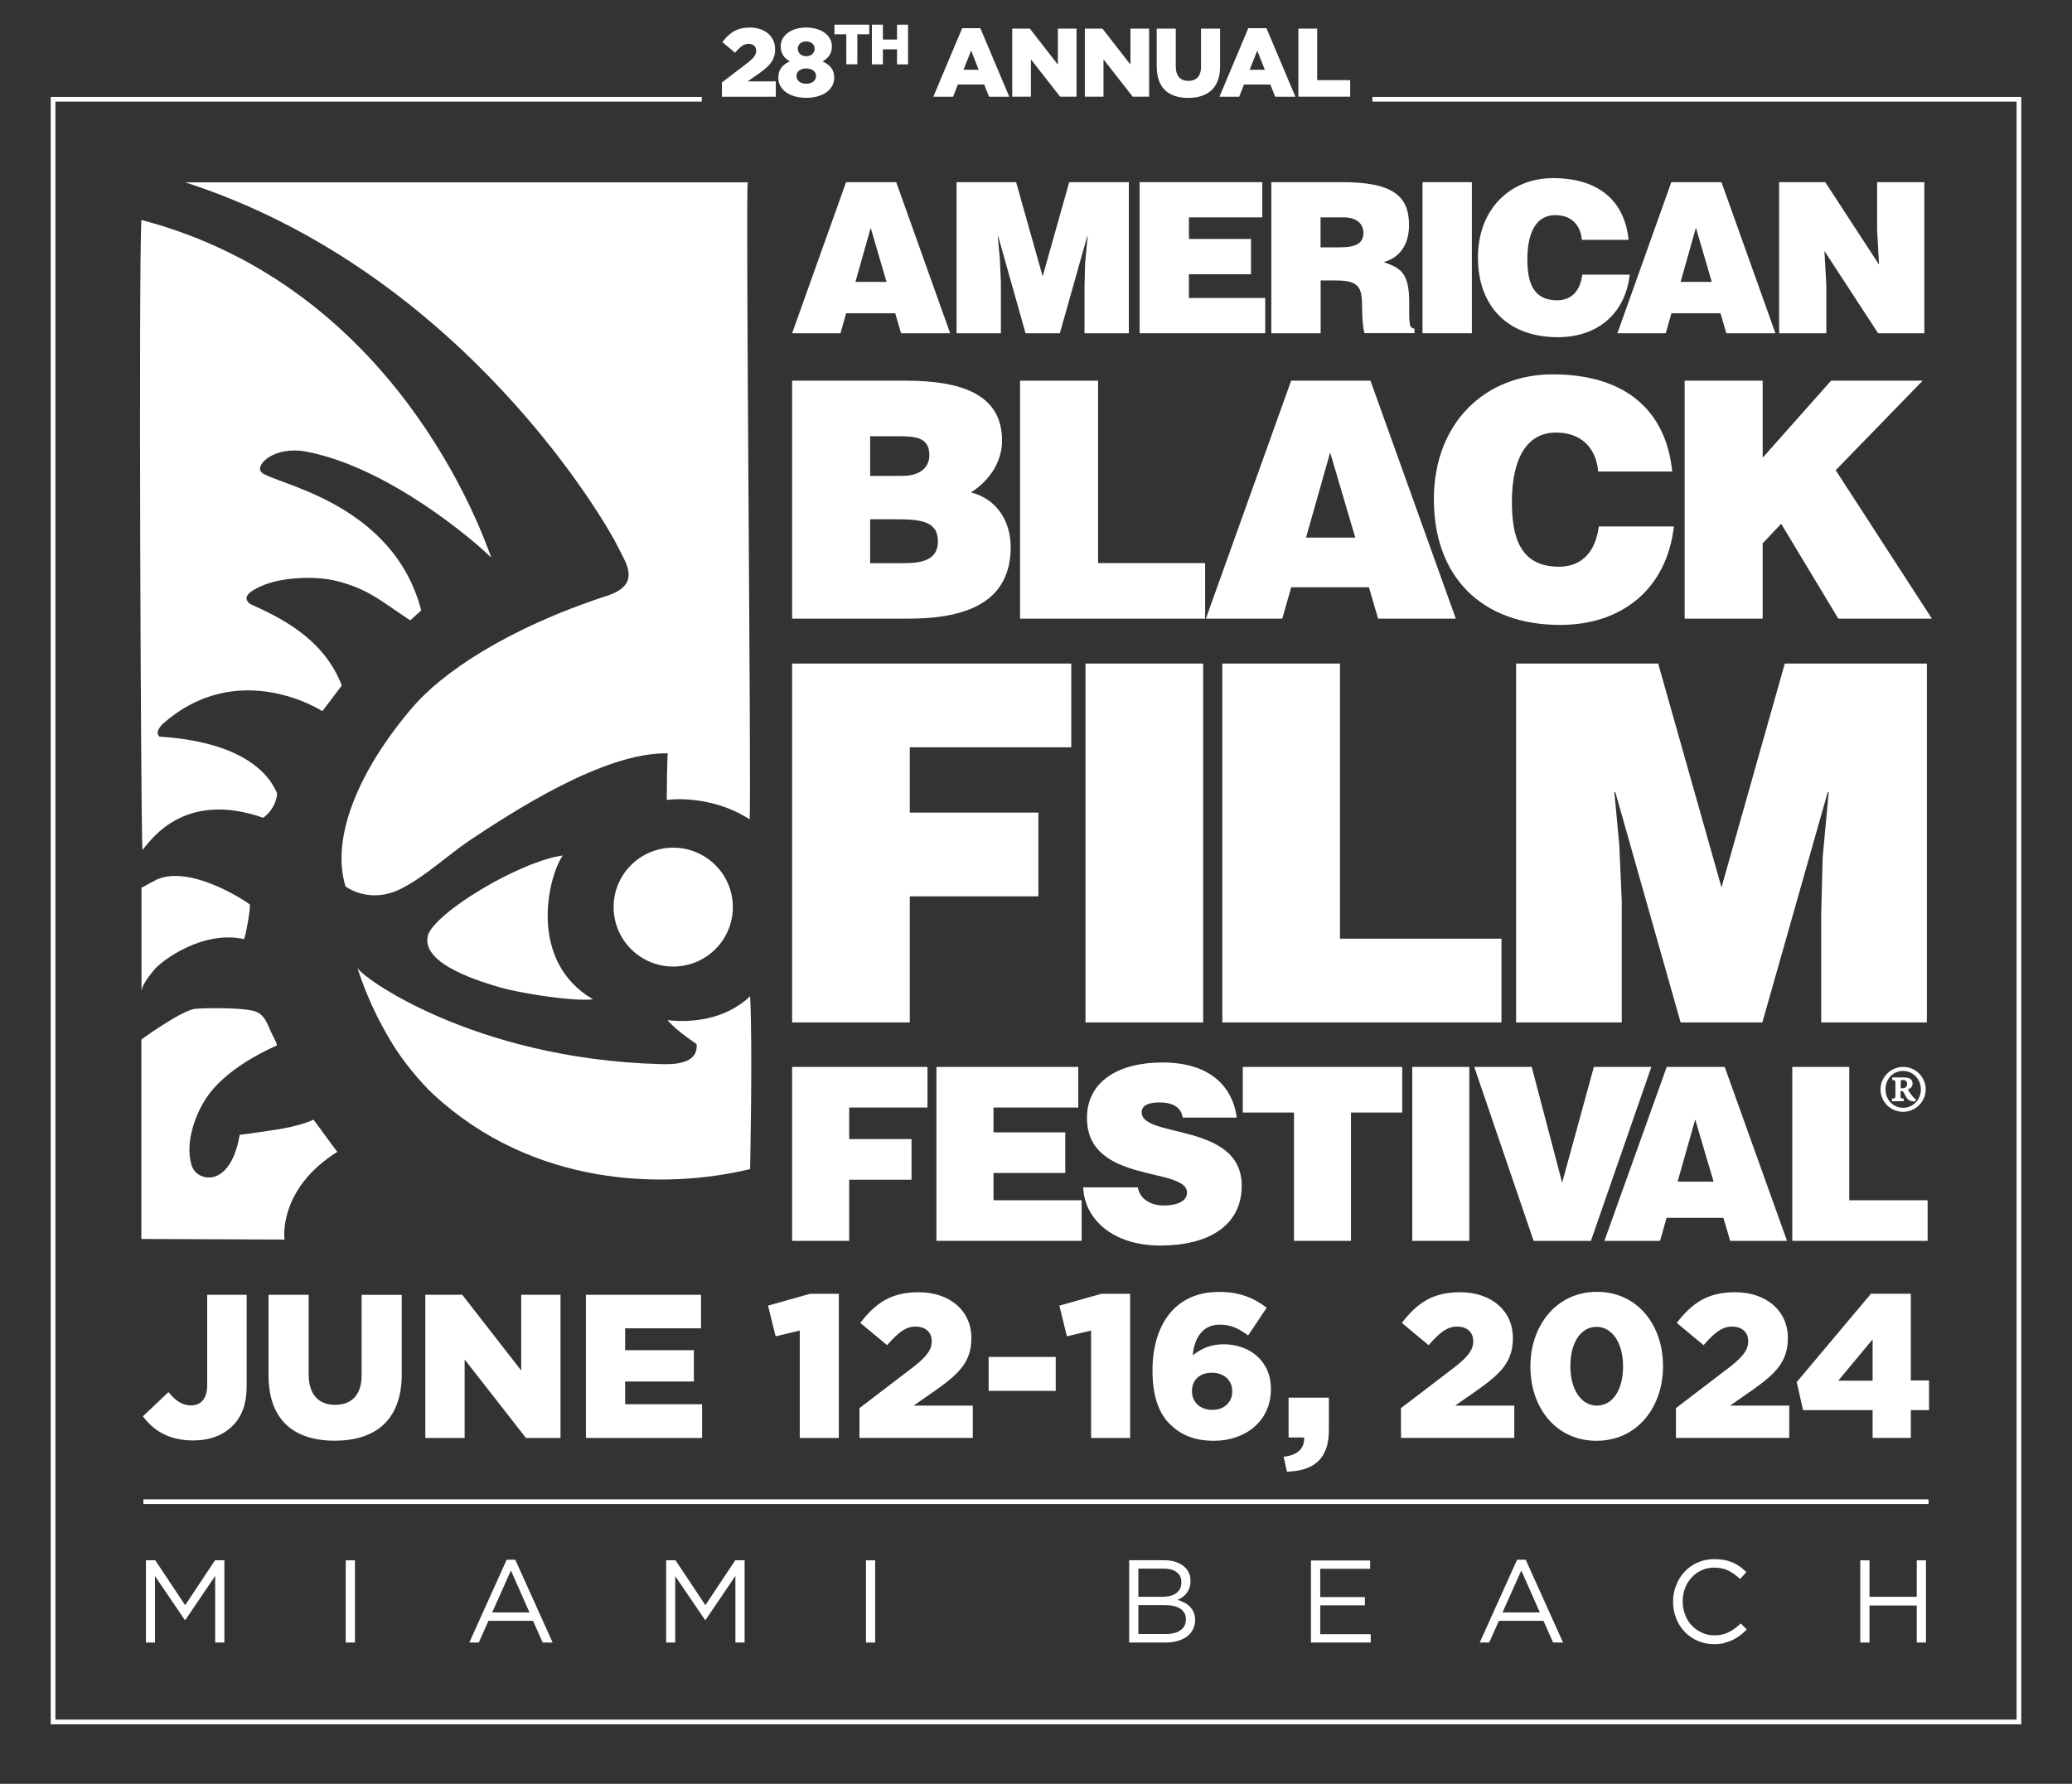 <?xml version="1.0" encoding="UTF-8"?><svg id="Layer_1" xmlns="http://www.w3.org/2000/svg" viewBox="0 0 252 217"><rect x="0" y="0" width="252" height="217" fill="#333333" stroke="none"/><defs><style>.cls-1{fill:#fff;stroke-width:0px;}</style></defs><path class="cls-1" d="M17.2,26.76c30.74,8.07,41.29,37.57,42.55,41.08-1.89-1.89-12.36-10.94-22.45-12.89-3.94-.76-6.34,1.62-5.51,2.49,1.35,1.41,15.97,3.5,19.44,16.81l-1.33,1.22c-3.51-2.29-4.97-3.77-8.91-4.78-2.69-.69-7-.47-9.36.68-.68.31-2.47,1.15-1.21,2.1,3.48,1.59,8.91,4.08,11.15,9.92l-2.36,3.12s-10.26-6.65-19.5,1.63c-.3.38-.84.94-.32,1.47,11.45.73,13.72,5.58,14.28,6.83.14.32-.28,2.09-1.66,3.04-9.81-3.43-13.8,2.95-14.69,3.92-.19-3.33-.47-69.75-.13-76.64"/><path class="cls-1" d="M90.94,22.18c-.28,1.53.46,75.15.23,77.49-4.88-3.14-10.08-2.36-10.08-2.36-.06.06-.06.05,0,0,0,0,.03-6,.16-5.66-7.8-.23-19.32,7.39-24.05,10.53-2.71,1.81-5.55,4.52-8.5,5.97-3.83,1.89-6.67-.31-6.67-.31-1.84-5.87,1.57-14.14,8.19-21.85,3.45-4.02,11.21-9.47,23.63-13.52,4.33-1.41,2.15-4.14,1.29-5.97-1.06-2.26-18.59-33.32-52.61-44.32h68.41Z"/><path class="cls-1" d="M89.13,110.35c0,3.99-3.24,7.23-7.25,7.23s-7.25-3.24-7.25-7.23c0-4,3.24-7.23,7.25-7.23,4,0,7.25,3.24,7.25,7.23"/><path class="cls-1" d="M52.05,113.76c.85-2.7,10.94-8.9,16.39-9.69-1.86,2.74-4.2,12.89,3.68,17.5-2.79.29-9.38-.88-11.26-1.44-2.07-.62-9.76-2.78-8.81-6.34v-.02Z"/><path class="cls-1" d="M43.45,117.69c1.54,4.73,3.32,7.71,4.37,9.44,1.12,1.85,3.26,4.49,4.87,5.98,12.18,11.29,28.14,11.61,38.54,9.11,0,0,.32-15.09,0-21.03-3.12,2.99-7.46,3.22-10.05,2.91,1.15,1.36,3.56,2.91,3.54,2.91.23,2.52-2.94,2.48-4.41,2.44-22.76-.63-36.58-10.71-36.86-11.76"/><path class="cls-1" d="M17.2,108s1.63-.9,1.86-1c4.19-1.88,11.16,2.84,11.31,3.03.17.22-.56,4.25-.71,4.21-5.05-1.12-10.05,2.68-10.88,3.7-.51.63-1.45,1.76-1.57,2.59-.01-.77,0-12.54,0-12.54"/><path class="cls-1" d="M17.2,126.45s4.94-3.6,6.58-3.73c1.61-.13,5.29-.12,6.89.21,1.59.33,1.81,1.67,2.5,3.04.2.41.41.75.53,1.19-2.76,1.25-5.83,3.02-7.9,5.46-1.88,2.21-3.39,6.25-2.5,9.13.25.81.94,1.36,1.79,1.47,1.04.14,1.9-.4,2.55-1.22.71-.89,1.26-2.38,1.51-3.95,2.1-.26,2.83-.4,4.59-.65,1.35-.2,3.47-.71,4.38-1.2.67.85,2.4,3.31,2.91,3.92-7.21,4.51-6.47,10.6-6.41,10.67l-17.43-.07v-24.27Z"/><path class="cls-1" d="M96.34,40.54l6.56-18.38h6.1l6.56,18.38h-5.97l-.71-2.43h-5.97l-.69,2.43h-5.87ZM105.9,27.7l-1.86,6.59h3.78l-1.93-6.59Z"/><polygon class="cls-1" points="116.34 40.54 116.34 22.16 123.58 22.16 126.81 33.62 130.04 22.16 137.29 22.16 137.29 40.54 131.9 40.54 131.9 34.92 131.97 32.06 132.28 28.74 132.23 28.74 128.9 40.54 124.73 40.54 121.4 28.74 121.35 28.74 121.6 31.45 121.73 34.31 121.73 40.54 116.34 40.54"/><polygon class="cls-1" points="138.6 40.54 138.6 22.16 153.52 22.16 153.52 26.44 144.6 26.44 144.6 29.07 152.15 29.07 152.15 33.36 144.6 33.36 144.6 36.25 153.88 36.25 153.88 40.54 138.6 40.54"/><path class="cls-1" d="M160.62,34.13v6.41h-6v-18.38h8.64c6.1,0,8.11,1.66,8.11,5.23,0,2.12-.94,3.91-3.08,4.49,1.93.71,3.1,1.17,3.1,4.87,0,2.4-.07,3.22.64,3.22v.56h-6.07c-.15-.41-.3-1.58-.3-3.22,0-2.4-.41-3.19-3.2-3.19h-1.83ZM160.62,30.09h2.36c1.86,0,2.84-.46,2.84-1.74s-1.01-1.91-2.42-1.91h-2.79v3.65Z"/><rect class="cls-1" x="173.01" y="22.16" width="6" height="18.38"/><path class="cls-1" d="M192.39,29.18c-.18-1.92-1.37-3.01-3.25-3.01-2.11,0-3.38,1.81-3.38,5.36,0,2.58.56,5,3.61,5,1.93,0,2.85-1.35,3.07-3.12h5.77c-.54,4.75-3.92,7.61-8.75,7.61-6.05,0-9.71-3.73-9.71-9.7s4.02-9.65,9.12-9.65c5.59,0,8.72,2.78,9.2,7.51h-5.69Z"/><path class="cls-1" d="M196.71,40.54l6.56-18.38h6.1l6.56,18.38h-5.97l-.71-2.43h-5.97l-.69,2.43h-5.87ZM206.26,27.7l-1.86,6.59h3.79l-1.93-6.59Z"/><polygon class="cls-1" points="228.53 32.19 228.3 28 228.3 22.16 234.04 22.16 234.04 40.54 228.42 40.54 221.89 30.53 222.12 34.72 222.12 40.54 216.38 40.54 216.38 22.16 221.99 22.16 228.53 32.19"/><path class="cls-1" d="M96.34,75.26v-28.95h13.83c6.52,0,11.7,1.53,11.7,7.28,0,2.97-1.93,5.15-3.78,6.31,3.14.8,4.83,3.5,4.83,6.64,0,6.47-4.95,8.72-12.46,8.72h-14.11ZM105.83,53.06v4.83h3.94c1.89,0,3.26-.84,3.26-2.53,0-2.25-1.85-2.29-3.86-2.29h-3.34ZM105.83,63.16v5.35h4.14c2.33,0,4.1-.48,4.1-2.65,0-2.53-2.21-2.69-5.23-2.69h-3.02Z"/><polygon class="cls-1" points="124.06 75.26 124.06 46.31 133.55 46.31 133.55 68.5 146.57 68.5 146.57 75.26 124.06 75.26"/><path class="cls-1" d="M146.66,75.26l10.37-28.95h9.65l10.38,28.95h-9.45l-1.12-3.82h-9.45l-1.09,3.82h-9.29ZM161.78,55.03l-2.94,10.37h5.99l-3.06-10.37Z"/><path class="cls-1" d="M194.38,57.37c-.28-3.02-2.17-4.75-5.15-4.75-3.34,0-5.35,2.85-5.35,8.44,0,4.06.88,7.88,5.71,7.88,3.06,0,4.5-2.13,4.86-4.9h9.13c-.85,7.48-6.19,11.98-13.83,11.98-9.57,0-15.36-5.87-15.36-15.28s6.35-15.2,14.44-15.2c8.85,0,13.79,4.38,14.55,11.82h-9.01Z"/><polygon class="cls-1" points="204.89 46.31 214.38 46.31 214.38 55.68 222.7 46.31 233.84 46.31 223.26 57.2 234.96 75.26 223.58 75.26 216.63 63.72 214.38 66.09 214.38 75.26 204.89 75.26 204.89 46.31"/><polygon class="cls-1" points="96.34 124.38 96.34 80.72 130.29 80.72 130.29 90.91 110.65 90.91 110.65 98.85 126.29 98.85 126.29 109.04 110.65 109.04 110.65 124.38 96.34 124.38"/><rect class="cls-1" x="132.02" y="80.72" width="14.31" height="43.66"/><polygon class="cls-1" points="148.66 124.38 148.66 80.72 162.97 80.72 162.97 114.19 182.61 114.19 182.61 124.38 148.66 124.38"/><polygon class="cls-1" points="184.39 124.38 184.39 80.72 201.67 80.72 209.37 107.95 217.07 80.72 234.35 80.72 234.35 124.38 221.5 124.38 221.5 111.04 221.68 104.25 222.41 96.37 222.29 96.37 214.34 124.38 204.4 124.38 196.46 96.37 196.34 96.37 196.94 102.79 197.24 109.59 197.24 124.38 184.39 124.38"/><polygon class="cls-1" points="96.34 150.95 96.34 129.79 112.8 129.79 112.8 134.73 103.28 134.73 103.28 138.57 110.86 138.57 110.86 143.51 103.28 143.51 103.28 150.95 96.34 150.95"/><polygon class="cls-1" points="113.89 150.95 113.89 129.79 131.14 129.79 131.14 134.73 120.83 134.73 120.83 137.75 129.56 137.75 129.56 142.69 120.83 142.69 120.83 146.01 131.55 146.01 131.55 150.95 113.89 150.95"/><path class="cls-1" d="M143.84,135.93c-.12-.73-.5-1.17-1-1.44-.5-.27-1.12-.38-1.79-.38-1.53,0-2.2.44-2.2,1.21,0,3.17,12.17,1.2,12.17,8.91,0,4.91-4.09,7.29-9.91,7.29s-9.23-3.26-9.37-7.08h6.64c.14.76.56,1.32,1.14,1.68.56.35,1.29.53,1.97.53,1.73,0,2.88-.56,2.88-1.56,0-3.2-12.17-1-12.17-9.08,0-4.5,3.88-6.76,9.17-6.76,5.88,0,8.55,3,9.05,6.7h-6.58Z"/><polygon class="cls-1" points="151.15 129.79 170.54 129.79 170.54 135.34 164.31 135.34 164.31 150.95 157.38 150.95 157.38 135.34 151.15 135.34 151.15 129.79"/><rect class="cls-1" x="171.76" y="129.79" width="6.94" height="21.16"/><polygon class="cls-1" points="179.3 129.79 186.29 129.79 189.99 143.87 193.85 129.79 200.84 129.79 193.49 150.95 186.52 150.95 179.3 129.79"/><path class="cls-1" d="M195.13,150.95l7.58-21.16h7.05l7.58,21.16h-6.91l-.83-2.8h-6.91l-.79,2.8h-6.79ZM206.18,136.17l-2.15,7.58h4.38l-2.24-7.58Z"/><polygon class="cls-1" points="217.98 150.95 217.98 129.79 224.91 129.79 224.91 146.01 234.44 146.01 234.44 150.95 217.98 150.95"/><path class="cls-1" d="M231.17,132.4v-.77c0-.21.06-.26.26-.26s.51.09.51.49c0,.21-.06.34-.21.45-.11.04-.26.08-.38.08h-.17ZM233.02,133.72c-.06-.04-.17-.11-.28-.19-.32-.38-.49-.59-.7-1,.34-.13.57-.36.57-.72,0-.62-.55-.74-1.02-.74h-1.45v.32c.36.02.38.02.38.4v1.45c0,.38-.02.38-.41.4v.32h1.42v-.32c-.34-.02-.38-.02-.38-.4v-.51h.09c.11,0,.21.02.28.15.09.15.21.41.38.68.25.34.55.43,1.04.43l.06-.26ZM231.45,130.28c1.23,0,2.17,1,2.17,2.25s-.94,2.23-2.15,2.23-2.15-.96-2.15-2.23.89-2.25,2.13-2.25ZM231.47,129.79c-1.55,0-2.76,1.28-2.76,2.74s1.19,2.72,2.74,2.72,2.76-1.27,2.76-2.72-1.17-2.74-2.74-2.74Z"/><path class="cls-1" d="M226.25,199.81h1.12v-4.5h5.75v4.5h1.12v-10h-1.12v4.44h-5.75v-4.44h-1.12v10ZM209.71,199.85c.37-.09.71-.2,1.04-.36.31-.16.61-.34.9-.56.27-.21.54-.44.8-.71l-.74-.73c-.47.46-.95.81-1.45,1.06-.5.26-1.08.39-1.76.39-.55,0-1.05-.11-1.52-.33s-.88-.5-1.22-.87c-.36-.37-.63-.81-.81-1.31-.2-.5-.3-1.03-.3-1.61v-.03c0-.57.1-1.11.3-1.61.19-.5.46-.93.81-1.3.34-.37.75-.66,1.22-.87s.97-.31,1.52-.31c.68,0,1.27.13,1.76.39.48.26.94.59,1.37.99l.77-.83c-.24-.24-.5-.46-.77-.66-.27-.19-.55-.36-.87-.5-.31-.13-.65-.24-1.01-.31-.37-.07-.78-.11-1.24-.11-.73,0-1.41.13-2.02.4-.61.27-1.15.64-1.59,1.11-.44.47-.8,1.03-1.04,1.66-.26.63-.38,1.3-.38,2v.03c0,.71.13,1.39.38,2.01.24.63.6,1.17,1.04,1.63.44.47.97.83,1.58,1.1.61.27,1.27.4,1.99.4.46,0,.87-.04,1.25-.13ZM182.74,196.15l2.28-5.1,2.26,5.1h-4.54ZM179.97,199.81h1.15l1.18-2.64h5.42l1.17,2.64h1.21l-4.54-10.07h-1.05l-4.54,10.07ZM159.44,199.81h7.27v-1.01h-6.14v-3.51h5.43v-1.01h-5.43v-3.44h6.07v-1.01h-7.2v10ZM138.45,198.79v-3.53h3.13c.88,0,1.54.14,1.98.44.44.3.67.73.67,1.27v.03c0,.56-.21,1-.65,1.31-.43.31-1.02.47-1.79.47h-3.33ZM138.45,194.25v-3.43h3.02c.71,0,1.27.14,1.64.44.38.29.57.69.57,1.19v.03c0,.59-.21,1.03-.63,1.33-.43.3-.98.44-1.66.44h-2.93ZM137.32,199.81h4.41c.54,0,1.04-.06,1.48-.19.46-.13.83-.3,1.15-.54.31-.23.55-.51.73-.86.17-.33.26-.71.26-1.14v-.03c0-.34-.06-.66-.17-.91-.11-.26-.27-.49-.46-.69-.19-.19-.41-.34-.67-.49-.27-.14-.54-.26-.84-.34.2-.09.4-.19.58-.31.19-.13.34-.29.5-.47.16-.19.27-.4.37-.66.09-.26.13-.54.13-.86v-.03c0-.63-.21-1.16-.64-1.6-.28-.27-.64-.5-1.08-.66-.44-.16-.95-.23-1.52-.23h-4.22v10ZM105.32,199.81h1.12v-10h-1.12v10ZM81.02,199.81h1.1v-8.08l3.63,5.34h.06l3.63-5.36v8.1h1.12v-10h-1.14l-3.63,5.46-3.63-5.46h-1.14v10ZM59.86,196.15l2.28-5.1,2.26,5.1h-4.54ZM57.08,199.81h1.15l1.18-2.64h5.42l1.17,2.64h1.21l-4.54-10.07h-1.05l-4.54,10.07ZM42.05,199.81h1.12v-10h-1.12v10ZM17.75,199.81h1.1v-8.08l3.63,5.34h.06l3.63-5.36v8.1h1.12v-10h-1.14l-3.63,5.46-3.63-5.46h-1.14v10Z"/><polygon class="cls-1" points="245.83 209.76 6.17 209.76 6.17 11.79 85.35 11.79 85.35 12.36 6.74 12.36 6.74 209.19 245.26 209.19 245.26 12.36 166.91 12.36 166.91 11.79 245.83 11.79 245.83 209.76"/><rect class="cls-1" x="17.44" y="182.39" width="217.11" height=".57"/><path class="cls-1" d="M87.79,10.04l3.1-2.37c.77-.6,1.08-.99,1.08-1.49,0-.53-.37-.85-.93-.85s-.99.33-1.64,1.08l-1.55-1.29c.89-1.15,1.77-1.77,3.37-1.77,1.81,0,3.05,1.08,3.05,2.64v.02c0,1.32-.69,2.01-1.92,2.9l-1.42.99h3.42v1.87h-6.55v-1.73Z"/><path class="cls-1" d="M94.66,9.48v-.02c0-1.01.52-1.61,1.41-1.99-.63-.35-1.12-.91-1.12-1.81v-.02c0-1.31,1.25-2.29,3.11-2.29s3.12.98,3.12,2.29v.02c0,.9-.5,1.45-1.14,1.81.84.39,1.42.95,1.42,1.96v.02c0,1.49-1.42,2.45-3.41,2.45s-3.39-.98-3.39-2.42ZM99.25,9.26v-.02c0-.54-.48-.91-1.19-.91s-1.19.37-1.19.91v.02c0,.5.43.93,1.19.93s1.19-.44,1.19-.93ZM99.08,5.93v-.02c0-.46-.39-.87-1.03-.87s-1.02.41-1.02.87v.02c0,.52.4.91,1.02.91s1.03-.39,1.03-.91Z"/><path class="cls-1" d="M102.93,4.17h-1.44v-1.17h4.23v1.17h-1.45v3.65h-1.34v-3.65Z"/><path class="cls-1" d="M106.04,3h1.34v1.81h1.72v-1.81h1.34v4.83h-1.34v-1.83h-1.72v1.83h-1.34V3Z"/><path class="cls-1" d="M117.02,3.43h2.21l3.52,8.34h-2.46l-.59-1.49h-3.2l-.59,1.49h-2.4l3.51-8.34ZM119.03,8.49l-.92-2.34-.93,2.34h1.86Z"/><path class="cls-1" d="M123.11,3.48h2.14l3.41,4.38V3.48h2.27v8.28h-2l-3.55-4.54v4.54h-2.27V3.48Z"/><path class="cls-1" d="M131.94,3.48h2.14l3.41,4.38V3.48h2.27v8.28h-2l-3.55-4.54v4.54h-2.27V3.48Z"/><path class="cls-1" d="M140.68,8.13V3.48h2.32v4.6c0,1.19.6,1.76,1.53,1.76s1.54-.54,1.54-1.7V3.48h2.32v4.59c0,2.66-1.53,3.84-3.88,3.84s-3.82-1.19-3.82-3.78Z"/><path class="cls-1" d="M151.82,3.43h2.21l3.52,8.34h-2.46l-.59-1.49h-3.2l-.59,1.49h-2.4l3.51-8.34ZM153.83,8.49l-.92-2.34-.93,2.34h1.86Z"/><path class="cls-1" d="M157.91,3.48h2.29v6.27h4.01v2.01h-6.3V3.48Z"/><path class="cls-1" d="M17.38,172.29l3.11-2.94c.85,1.02,1.64,1.62,2.74,1.62,1.19,0,1.97-.82,1.97-2.44v-11.02h4.8v11.05c0,2.19-.55,3.73-1.72,4.9-1.14,1.14-2.79,1.77-4.78,1.77-3.04,0-4.88-1.27-6.12-2.94Z"/><path class="cls-1" d="M32.66,167.29v-9.78h4.88v9.68c0,2.51,1.27,3.71,3.21,3.71s3.23-1.14,3.23-3.58v-9.8h4.88v9.65c0,5.6-3.21,8.09-8.16,8.09s-8.04-2.51-8.04-7.96Z"/><path class="cls-1" d="M51.72,157.51h4.5l7.17,9.21v-9.21h4.78v17.42h-4.2l-7.46-9.55v9.55h-4.78v-17.42Z"/><path class="cls-1" d="M71.25,157.51h14.01v4.08h-9.23v2.66h8.36v3.81h-8.36v2.76h9.36v4.11h-14.13v-17.42Z"/><path class="cls-1" d="M97.27,161.86l-2.94.7-.92-3.73,5.1-1.44h3.51v17.54h-4.75v-13.06Z"/><path class="cls-1" d="M104.54,171.29l6.52-4.98c1.62-1.27,2.26-2.09,2.26-3.14,0-1.12-.77-1.79-1.97-1.79s-2.09.7-3.46,2.26l-3.26-2.71c1.87-2.41,3.73-3.73,7.09-3.73,3.81,0,6.42,2.26,6.42,5.55v.05c0,2.79-1.44,4.23-4.03,6.1l-2.99,2.09h7.19v3.93h-13.78v-3.63Z"/><path class="cls-1" d="M120.24,165.07h8.16v4.13h-8.16v-4.13Z"/><path class="cls-1" d="M132.7,161.86l-2.94.7-.92-3.73,5.1-1.44h3.51v17.54h-4.75v-13.06Z"/><path class="cls-1" d="M142.31,173.28c-1.29-1.29-2.14-3.26-2.14-6.52v-.05c0-5.42,2.64-9.55,8.09-9.55,2.44,0,4.13.67,5.8,1.92l-2.26,3.38c-1.07-.8-2.06-1.32-3.46-1.32-2.51,0-3.16,2.34-3.28,3.73,1.12-.87,2.26-1.34,3.76-1.34,3.06,0,5.75,1.94,5.75,5.42v.05c0,3.88-3.11,6.27-6.92,6.27-2.46,0-4.06-.75-5.32-1.99ZM149.87,169.28v-.05c0-1.27-.97-2.24-2.49-2.24s-2.41.95-2.41,2.21v.05c0,1.27.95,2.26,2.46,2.26s2.44-.97,2.44-2.24Z"/><path class="cls-1" d="M156.12,177.21c1.67-.17,2.56-1,2.49-2.34h-1.89v-4.85h4.9v3.96c0,3.68-2.02,4.95-5.1,5.05l-.4-1.82Z"/><path class="cls-1" d="M170.4,171.29l6.52-4.98c1.62-1.27,2.26-2.09,2.26-3.14,0-1.12-.77-1.79-1.97-1.79s-2.09.7-3.46,2.26l-3.26-2.71c1.87-2.41,3.73-3.73,7.09-3.73,3.81,0,6.42,2.26,6.42,5.55v.05c0,2.79-1.44,4.23-4.03,6.1l-2.99,2.09h7.19v3.93h-13.78v-3.63Z"/><path class="cls-1" d="M186.13,166.26v-.05c0-4.93,3.14-9.06,8.09-9.06s8.04,4.08,8.04,9.01v.05c0,4.93-3.11,9.06-8.09,9.06s-8.04-4.08-8.04-9.01ZM197.4,166.26v-.05c0-2.79-1.29-4.8-3.23-4.8s-3.18,1.97-3.18,4.75v.05c0,2.79,1.29,4.78,3.23,4.78s3.18-1.97,3.18-4.73Z"/><path class="cls-1" d="M203.84,171.29l6.52-4.98c1.62-1.27,2.26-2.09,2.26-3.14,0-1.12-.77-1.79-1.97-1.79s-2.09.7-3.46,2.26l-3.26-2.71c1.87-2.41,3.73-3.73,7.09-3.73,3.81,0,6.42,2.26,6.42,5.55v.05c0,2.79-1.44,4.23-4.03,6.1l-2.99,2.09h7.19v3.93h-13.78v-3.63Z"/><path class="cls-1" d="M227.75,171.54h-8.46l-.77-3.41,9.03-10.75h4.85v10.55h2.21v3.61h-2.21v3.38h-4.65v-3.38ZM227.75,167.96v-5.03l-4.18,5.03h4.18Z"/></svg>